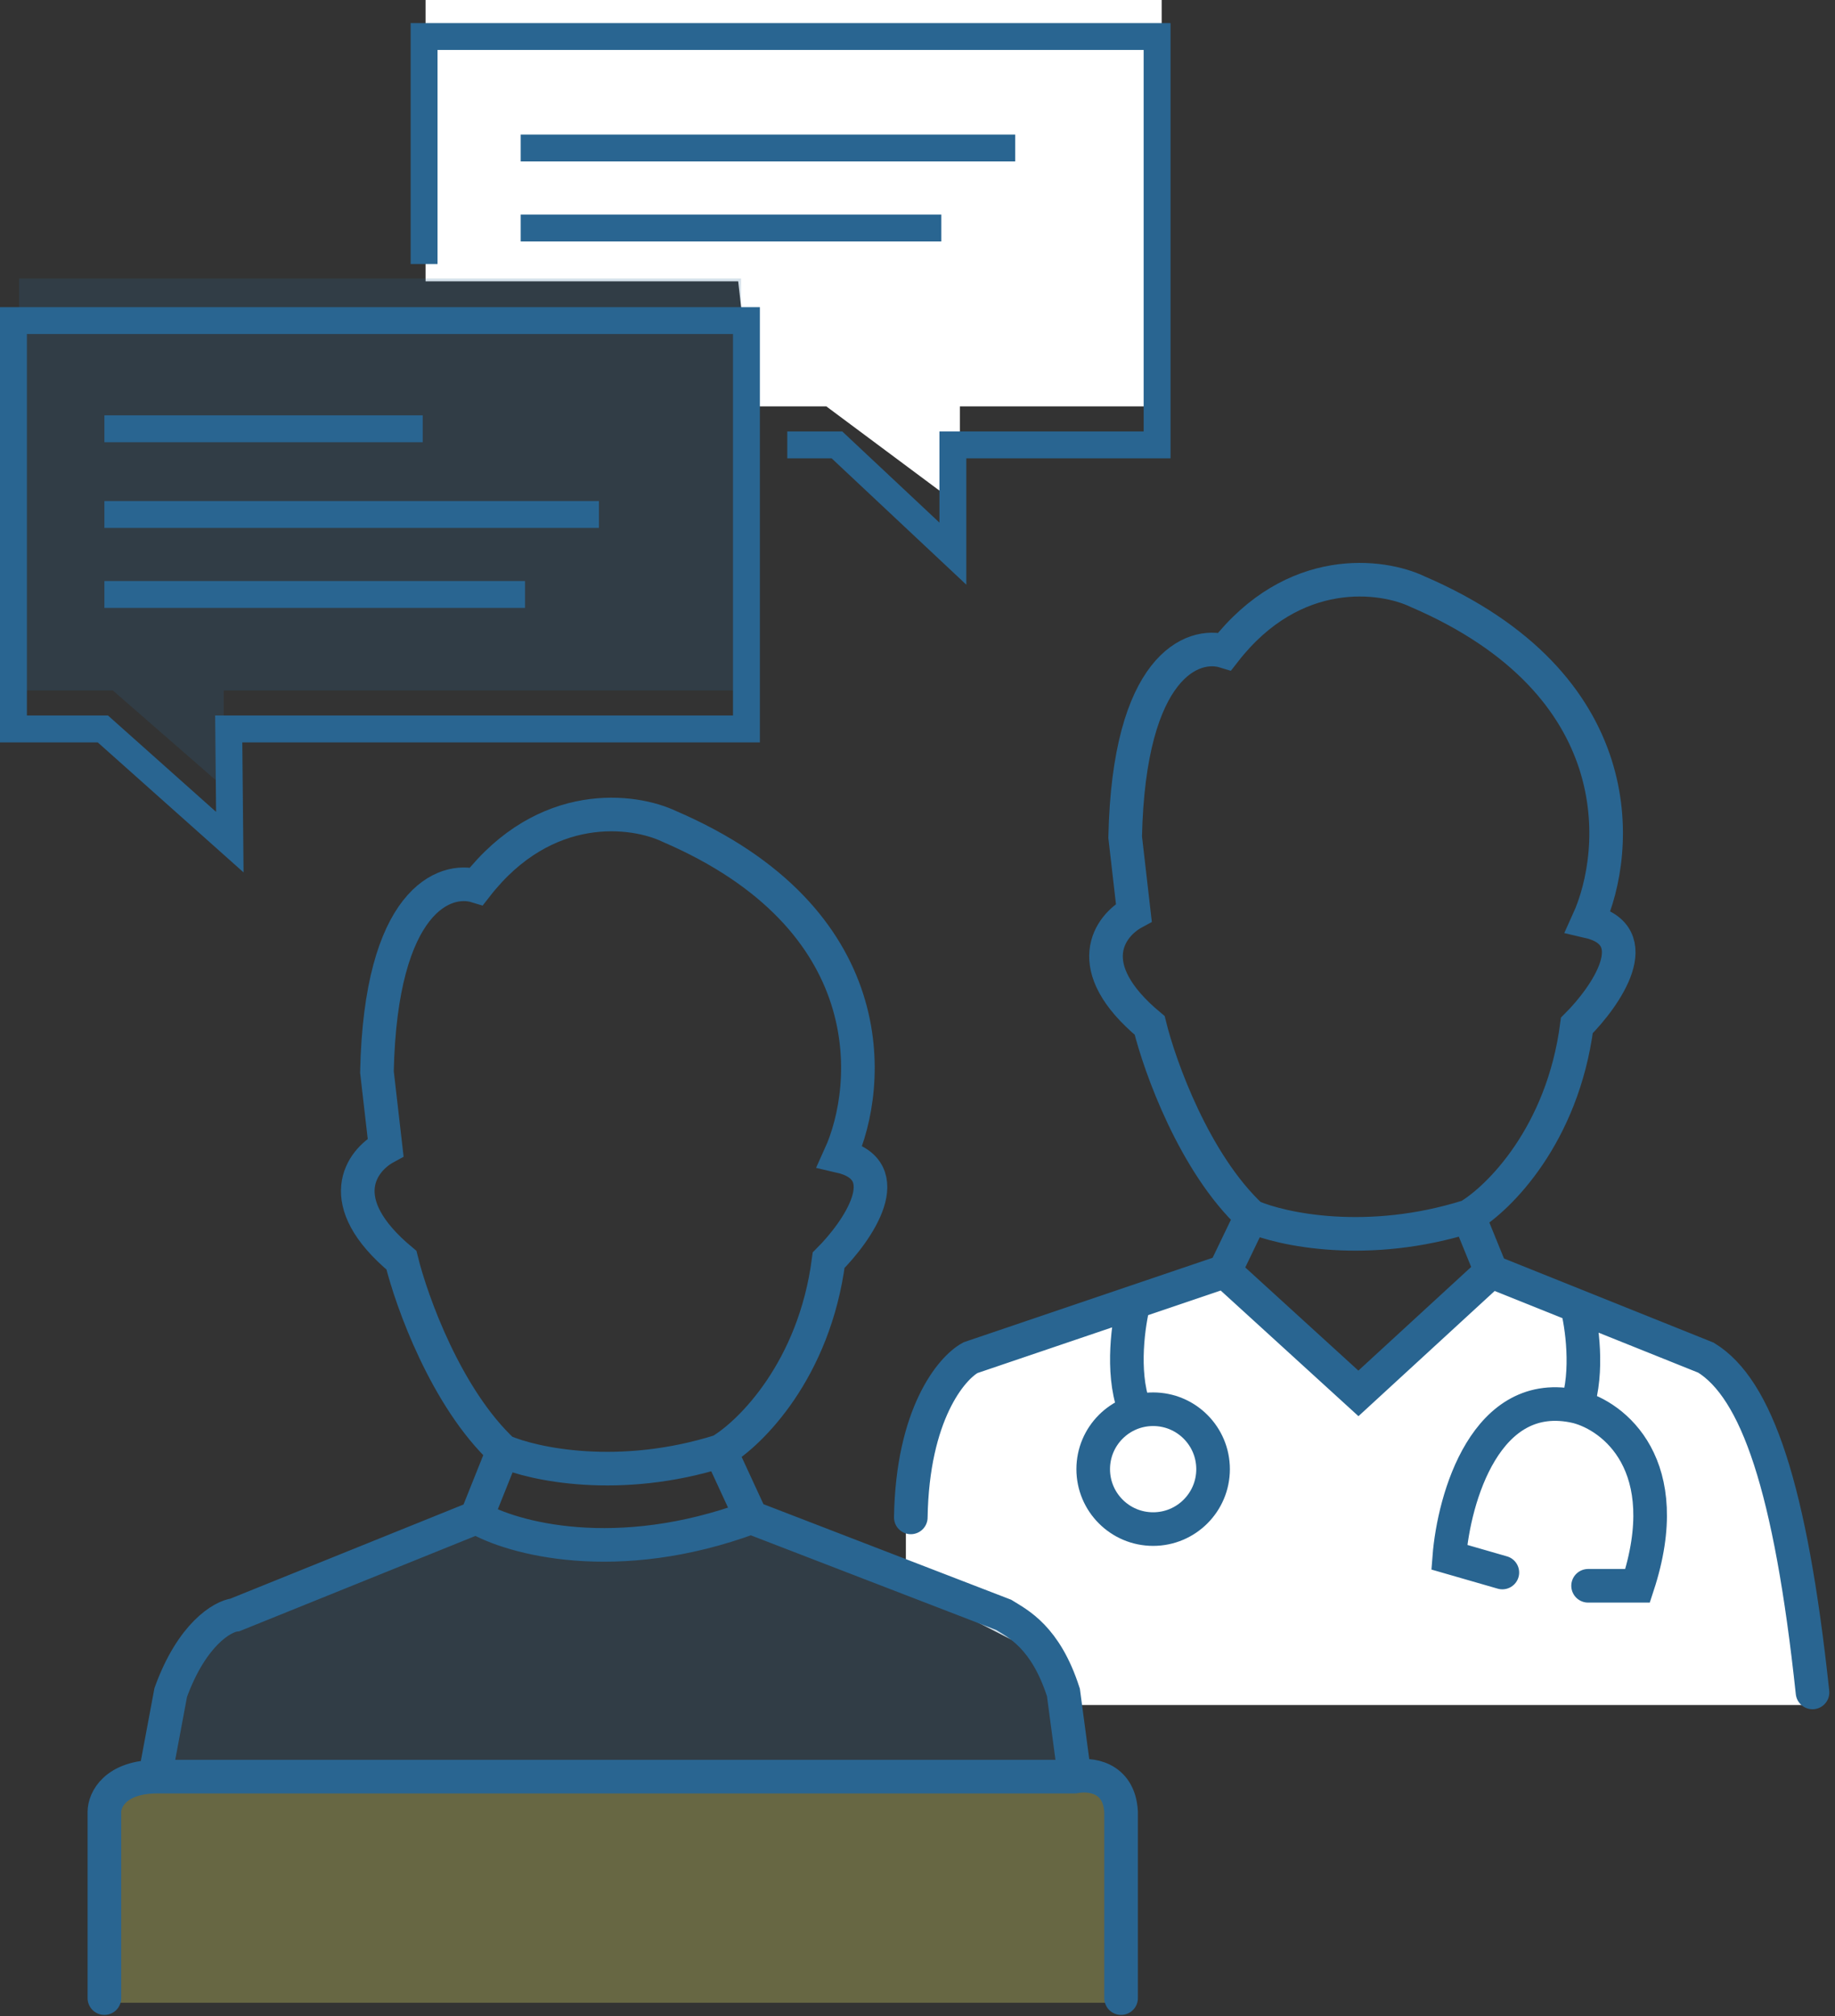 <svg width="273" height="300" viewBox="0 0 273 300" fill="none" xmlns="http://www.w3.org/2000/svg">
<rect x="0" y="0" width="273" height="300" fill="#333333" stroke="none"/>
<path opacity="0.3" d="M15.541 271.216V298H166.492V271.216C166.634 268.806 164.961 264.328 157.137 265.689H22.77C16.307 265.689 15.258 269.373 15.541 271.216Z" fill="#DFE168"/>
<path d="M140.266 207.612L134.77 224.948V235.942L152.951 245.244L159.294 253.701H270.499L267.54 235.942L264.58 218.183C264.242 206.005 254.291 201.551 249.358 200.847L221.028 190.276L201.155 207.612L181.281 190.276C174.093 192.531 158.364 197.295 152.951 198.309C147.539 199.324 142.24 204.934 140.266 207.612Z" fill="white"/>
<path d="M63.312 0V41.861H109.824L111.938 60.465H122.932L142.805 75.265V60.465H172.827V0H63.312Z" fill="white"/>
<path opacity="0.2" d="M27.793 246.09L22.719 265.117H160.14C160.14 251.587 154.22 243.976 151.26 241.861L111.514 226.639C95.277 231.713 76.278 228.754 68.808 226.639L40.478 238.056L27.793 246.09Z" fill="#296591"/>
<path opacity="0.2" d="M2.844 41.438V102.749H16.797L33.288 117.125V102.749H110.244V41.438H2.844Z" fill="#296591"/>
<path d="M15.531 297.311V269.596C15.531 267.85 17.111 264.357 23.428 264.357C29.746 264.357 117.027 264.357 159.879 264.357M159.879 264.357C162.055 263.901 166.485 264.311 166.788 269.596V297.311M159.879 264.357L158.208 251.828C155.55 243.551 151.425 241.602 149.324 240.286L111.737 225.783M70.886 225.783L34.97 240.286C33.097 240.514 28.561 243.141 25.402 251.828L23.428 262.382M70.886 225.783C76.151 228.871 91.691 233.194 111.737 225.783M70.886 225.783L74.834 215.912M111.737 225.783L107.182 215.912M74.834 215.912C66.391 208.015 61.242 193.689 59.724 187.513C49.215 178.766 53.776 172.681 57.37 170.732L56.079 159.494C56.626 133.92 66.178 130.412 70.886 131.855C81.152 118.673 94.298 120.44 99.588 122.971C131.48 136.699 129.784 161.392 124.95 172.023C133.94 174.088 127.582 183.21 123.279 187.513C121.153 203.854 111.662 213.254 107.182 215.912M74.834 215.912C79.365 217.886 92.177 220.65 107.182 215.912M182.203 189.184L186.151 180.976M182.203 189.184L202.097 207.331L221.839 189.184M182.203 189.184L168.687 193.77M221.839 189.184L218.498 180.976M221.839 189.184L234.596 194.304M269.655 251.828C266.39 221.221 261.324 206.642 253.807 202.016L234.596 194.304M186.151 180.976C177.707 173.08 172.559 158.754 171.041 152.578C160.532 143.83 165.093 137.746 168.687 135.797L167.396 124.559C167.943 98.985 177.495 95.477 182.203 96.919C192.469 83.738 205.615 85.504 210.905 88.035C242.797 101.764 241.101 126.457 236.266 137.088C245.257 139.153 238.899 148.275 234.596 152.578C232.47 168.918 222.978 178.319 218.498 180.976M186.151 180.976C190.682 182.951 203.494 185.715 218.498 180.976M135.504 225.783C135.747 210.475 141.528 203.56 144.388 202.016L168.687 193.77M168.687 193.77C167.902 196.747 166.804 204.021 168.687 209.306M234.596 194.304C235.33 197.103 236.358 204.021 234.596 209.306M234.596 209.306C221.05 206.147 216.296 222.923 215.613 231.706L223.51 233.984M234.596 209.306C240.063 210.698 249.524 217.977 243.632 235.958H236.266" stroke="#296591" stroke-width="5" stroke-linecap="round"/>
<circle cx="171.557" cy="218.605" r="8.917" stroke="#296591" stroke-width="5"/>
<path d="M63.094 39.283V5.435H172.145V66.198H141.762V82.38L124.516 66.198H117.125" stroke="#296591" stroke-width="4" stroke-miterlimit="10"/>
<path d="M111.051 108.465H34.028L34.191 125.307L15.304 108.465H2V47.702H111.051V108.465Z" stroke="#296591" stroke-width="4" stroke-miterlimit="10"/>
<line x1="77.465" y1="22.022" x2="151.038" y2="22.022" stroke="#296591" stroke-width="4"/>
<line x1="77.465" y1="33.924" x2="140.044" y2="33.924" stroke="#296591" stroke-width="4"/>
<line x1="15.531" y1="76.552" x2="89.105" y2="76.552" stroke="#296591" stroke-width="4"/>
<line x1="15.531" y1="88.455" x2="78.111" y2="88.455" stroke="#296591" stroke-width="4"/>
<line x1="15.531" y1="63.799" x2="62.889" y2="63.799" stroke="#296591" stroke-width="4"/>
</svg>
